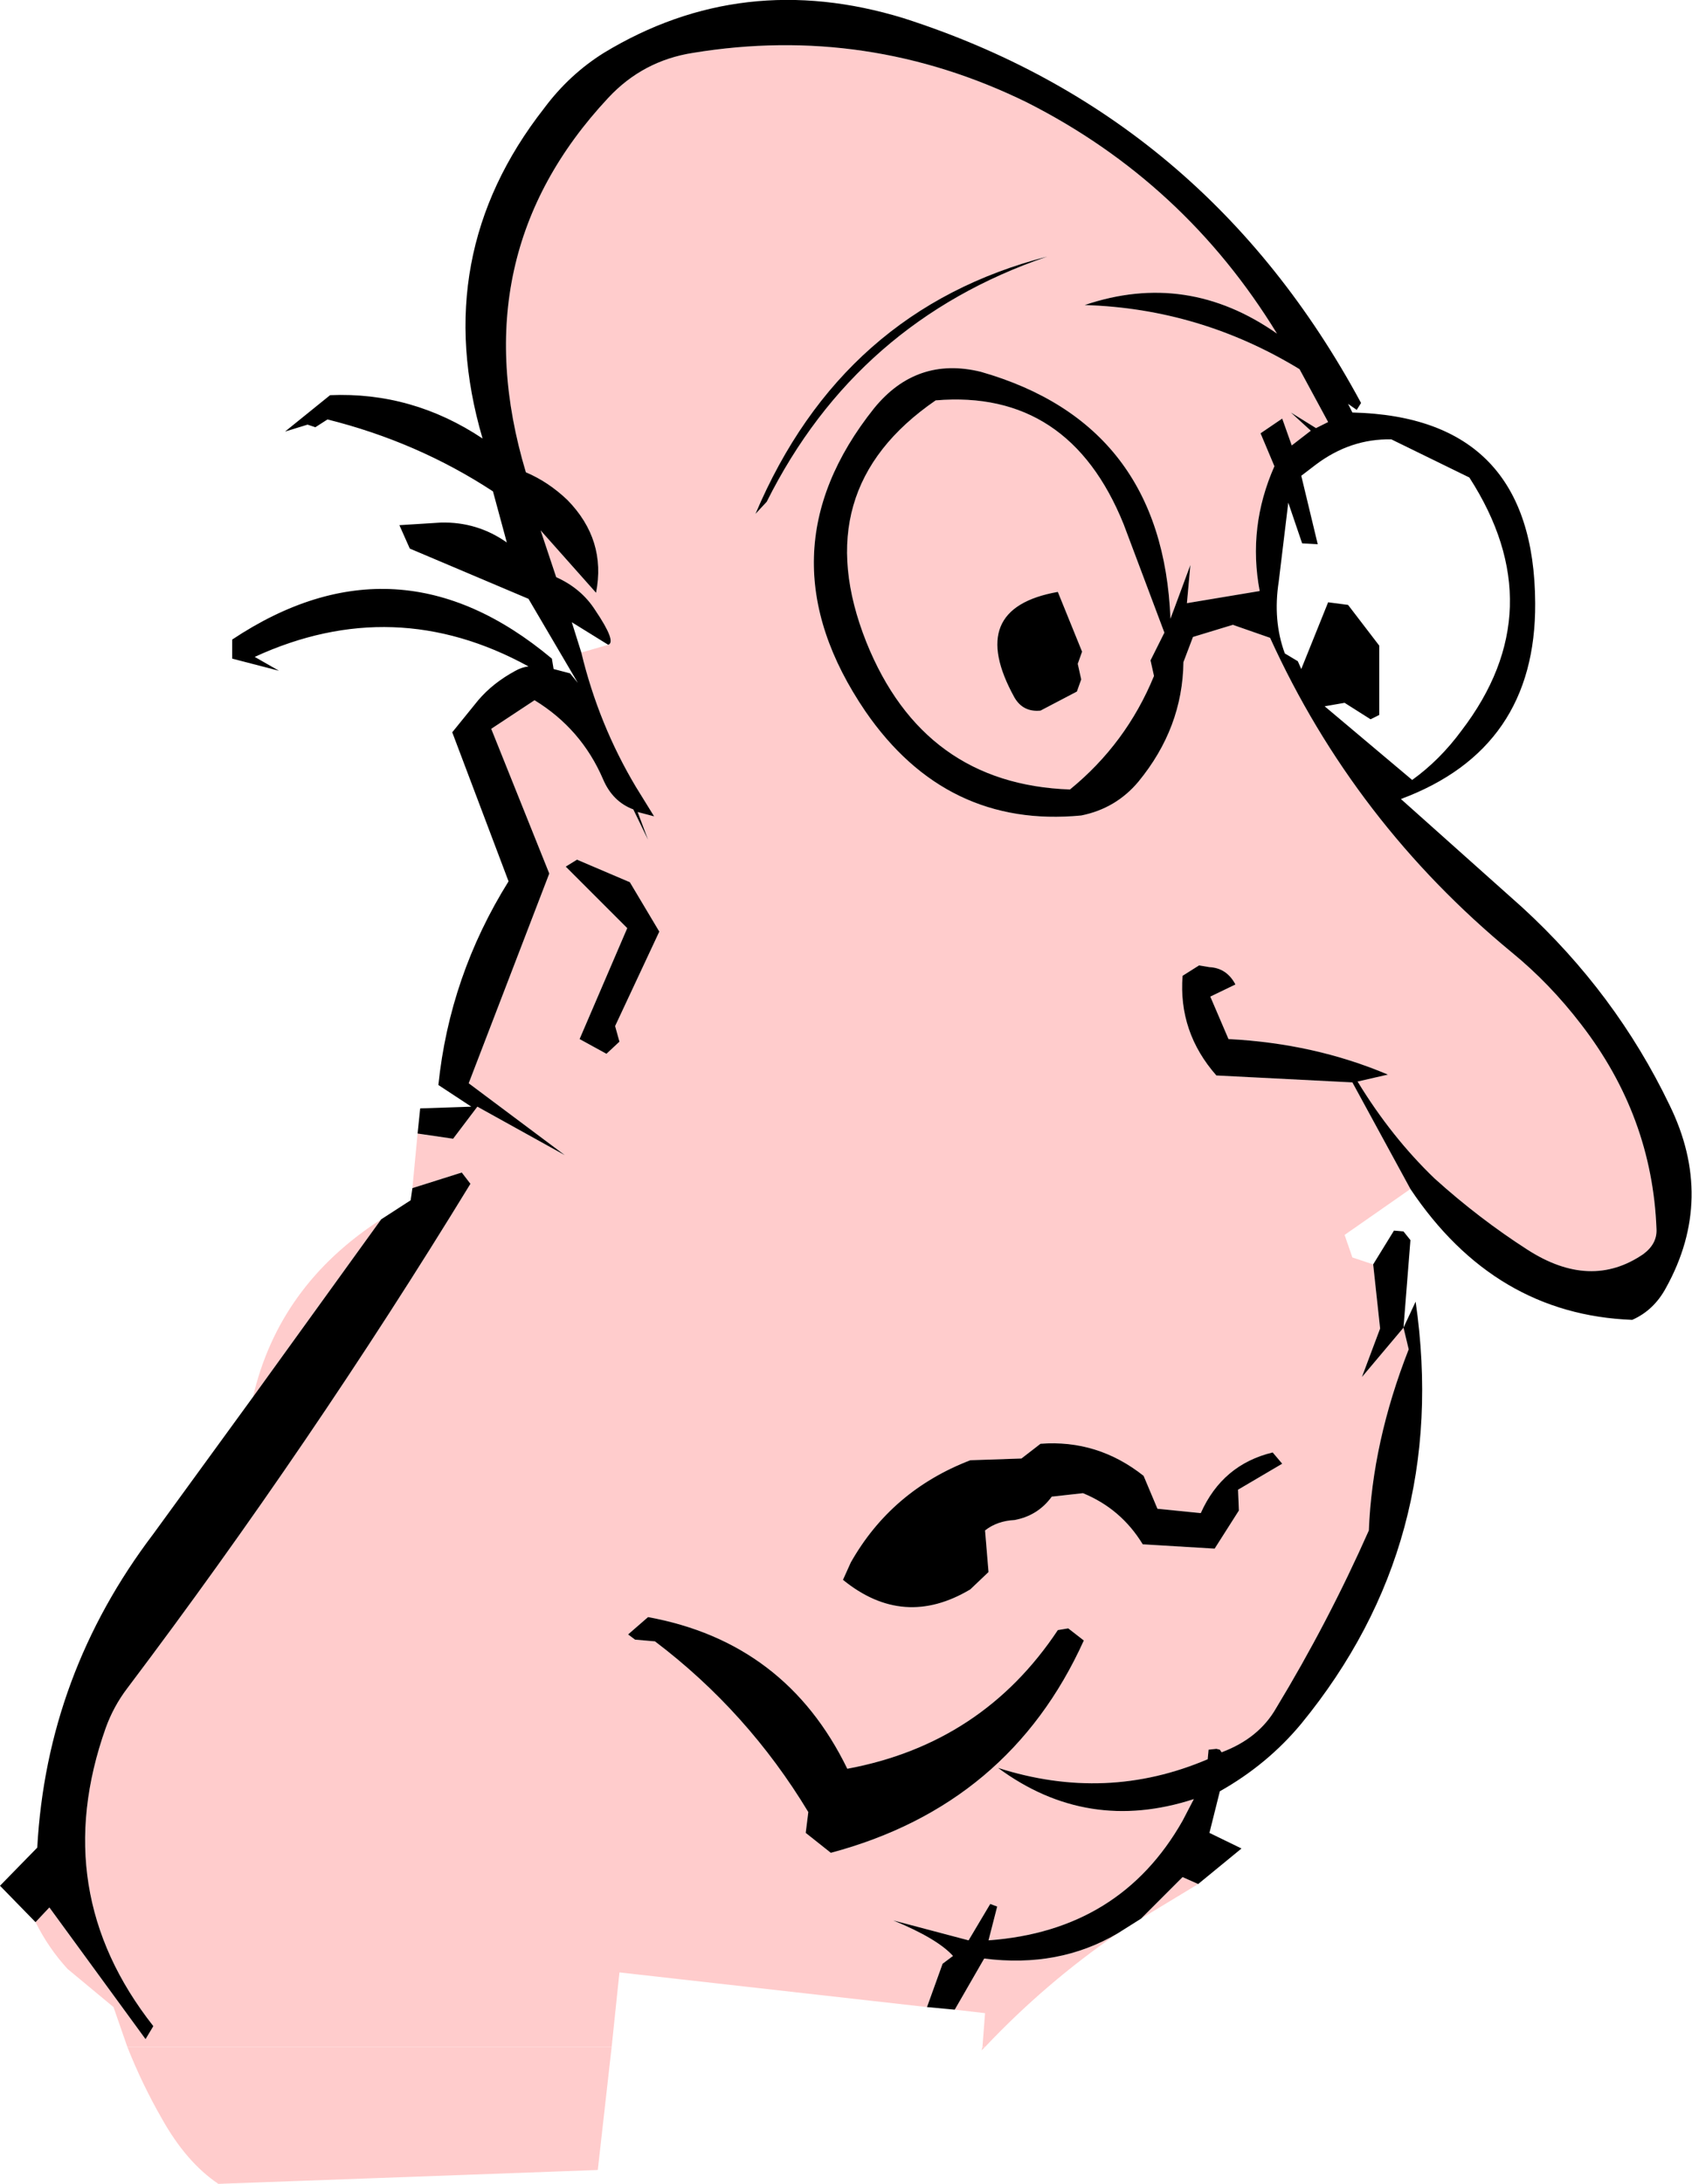 <?xml version="1.0" encoding="UTF-8" standalone="no"?>
<svg xmlns:xlink="http://www.w3.org/1999/xlink" height="126.0px" width="97.65px" xmlns="http://www.w3.org/2000/svg">
  <g transform="matrix(1.0, 0.0, 0.0, 1.0, -277.3, -106.1)">
    <path d="M286.65 228.35 Q285.5 226.35 284.65 224.2 L312.6 224.2 311.8 231.3 289.9 232.1 Q288.05 230.85 286.65 228.35 M334.0 224.2 L334.15 224.2 333.95 224.4 334.0 224.2" fill="#ffcccc" fill-rule="evenodd" stroke="none"/>
    <path d="M312.4 143.3 Q312.9 143.15 311.65 141.3 310.85 140.05 309.4 139.4 L308.5 136.7 311.7 140.3 Q312.3 137.25 310.05 134.95 308.95 133.9 307.65 133.35 303.9 120.85 312.4 111.75 314.4 109.6 317.3 109.15 327.35 107.5 336.55 112.0 345.65 116.6 351.0 125.35 345.8 121.7 339.9 123.7 346.55 123.9 352.3 127.4 L353.95 130.45 353.25 130.8 351.8 129.9 352.95 130.95 351.85 131.8 351.3 130.25 350.05 131.1 350.85 133.0 Q349.3 136.5 350.0 140.2 L345.8 140.9 346.0 138.7 344.85 141.8 Q344.4 130.55 333.9 127.55 330.2 126.65 327.75 129.65 321.05 138.05 327.25 147.15 331.9 153.9 339.7 153.15 341.7 152.75 343.0 151.2 345.55 148.1 345.6 144.3 L346.15 142.85 348.45 142.15 350.6 142.9 Q355.45 153.55 364.55 161.05 366.75 162.85 368.55 165.2 372.65 170.5 372.9 177.0 372.95 177.85 372.15 178.45 369.1 180.55 365.45 178.2 362.65 176.4 360.1 174.1 357.6 171.7 355.65 168.5 L357.4 168.1 Q353.15 166.3 348.2 166.05 L347.15 163.6 348.6 162.9 Q348.1 161.95 347.1 161.9 L346.5 161.8 345.55 162.4 Q345.3 165.65 347.5 168.15 L355.35 168.55 358.7 174.7 354.9 177.35 355.35 178.65 356.55 179.05 356.95 182.75 355.9 185.55 358.3 182.7 358.6 183.95 Q356.5 189.3 356.3 194.4 353.95 199.7 350.95 204.65 349.95 206.4 347.8 207.2 L347.7 207.05 347.5 207.0 347.05 207.05 347.0 207.6 Q341.15 210.1 334.9 208.1 340.05 211.9 346.2 209.9 L345.55 211.15 Q341.95 217.5 334.35 218.05 L334.85 216.1 334.45 215.95 333.2 218.05 328.85 216.9 Q331.4 217.95 332.3 218.95 L331.7 219.4 330.8 221.9 313.05 219.9 312.6 224.2 284.65 224.2 283.85 221.9 281.2 219.7 Q280.1 218.5 279.35 217.0 L280.15 216.15 285.7 223.75 286.15 223.0 Q280.05 215.25 283.4 205.8 283.85 204.55 284.65 203.5 295.25 189.45 304.45 174.4 L303.95 173.75 301.1 174.65 301.4 171.5 303.45 171.8 304.85 169.95 309.9 172.75 304.35 168.6 309.0 156.5 305.65 148.15 308.15 146.5 Q310.85 148.15 312.1 151.05 312.65 152.35 313.85 152.8 L314.7 154.55 314.1 152.95 315.05 153.2 314.0 151.5 Q311.85 147.9 310.85 143.75 L312.4 143.3 M339.45 146.0 L339.7 145.3 339.5 144.4 339.75 143.7 338.35 140.25 Q333.0 141.2 335.85 146.35 336.35 147.2 337.35 147.1 L339.45 146.0 M343.7 144.2 L343.9 145.1 Q342.3 149.0 339.05 151.65 330.6 151.35 327.3 143.15 323.8 134.35 331.3 129.2 339.0 128.55 342.15 136.35 L344.5 142.6 343.7 144.2 M326.4 196.25 L325.95 197.25 Q329.45 200.1 333.3 197.8 L334.35 196.8 334.15 194.4 Q334.85 193.85 335.85 193.8 337.2 193.55 338.0 192.45 L339.8 192.25 Q342.0 193.15 343.25 195.2 L347.4 195.45 348.8 193.25 348.75 192.05 351.3 190.55 350.75 189.9 Q347.85 190.6 346.6 193.4 L344.1 193.15 343.3 191.25 Q340.65 189.15 337.35 189.4 L336.25 190.25 333.3 190.35 Q328.75 192.1 326.4 196.25 M346.45 214.8 L343.15 216.8 345.55 214.4 346.45 214.8 M341.8 217.65 Q337.65 220.5 334.15 224.2 L334.0 224.2 334.15 222.25 332.4 222.05 334.1 219.1 Q338.4 219.65 341.8 217.65 M338.95 200.05 L338.35 200.15 Q334.0 206.7 326.2 208.15 322.65 200.85 314.7 199.4 L313.55 200.4 313.95 200.7 315.1 200.8 Q320.45 204.85 323.95 210.65 L323.8 211.85 325.25 213.0 Q335.55 210.25 339.85 200.75 L338.95 200.05 M320.9 135.75 L321.55 135.05 Q326.75 124.65 337.75 120.9 325.9 123.95 320.9 135.75 M313.65 157.0 L310.6 155.7 309.95 156.1 313.5 159.65 310.75 166.05 312.3 166.9 313.05 166.2 312.8 165.3 315.35 159.85 313.65 157.0 M291.9 186.7 Q293.4 180.25 299.3 176.45 L291.9 186.7" fill="#ffcccc" fill-rule="evenodd" stroke="none"/>
    <path d="M358.7 174.7 L355.35 168.55 347.5 168.15 Q345.3 165.65 345.55 162.4 L346.5 161.8 347.1 161.9 Q348.1 161.95 348.6 162.9 L347.15 163.6 348.2 166.05 Q353.15 166.3 357.4 168.1 L355.65 168.5 Q357.6 171.7 360.1 174.1 362.65 176.4 365.45 178.2 369.1 180.55 372.15 178.45 372.95 177.85 372.9 177.0 372.65 170.5 368.55 165.2 366.75 162.85 364.55 161.05 355.45 153.55 350.6 142.9 L348.45 142.15 346.15 142.85 345.6 144.3 Q345.55 148.1 343.0 151.2 341.7 152.75 339.7 153.15 331.9 153.9 327.25 147.15 321.05 138.05 327.75 129.65 330.2 126.65 333.9 127.55 344.4 130.55 344.85 141.8 L346.0 138.7 345.8 140.9 350.0 140.2 Q349.3 136.5 350.85 133.0 L350.05 131.1 351.3 130.25 351.85 131.8 352.95 130.95 351.8 129.9 353.25 130.8 353.95 130.45 352.3 127.4 Q346.55 123.9 339.9 123.7 345.8 121.7 351.0 125.35 345.65 116.6 336.55 112.0 327.35 107.5 317.3 109.15 314.4 109.6 312.4 111.75 303.9 120.85 307.65 133.35 308.95 133.9 310.05 134.95 312.3 137.25 311.7 140.3 L308.5 136.7 309.4 139.4 Q310.85 140.05 311.65 141.3 312.9 143.15 312.4 143.3 L310.3 142.0 310.85 143.75 Q311.85 147.9 314.0 151.5 L315.05 153.2 314.1 152.95 314.7 154.55 313.85 152.8 Q312.65 152.35 312.1 151.05 310.85 148.15 308.15 146.5 L305.65 148.15 309.0 156.5 304.35 168.6 309.9 172.75 304.85 169.95 303.45 171.8 301.4 171.5 301.55 170.05 304.5 169.95 302.6 168.7 Q303.25 162.4 306.65 156.95 L303.4 148.35 304.9 146.5 Q305.75 145.5 307.05 144.8 307.4 144.6 307.8 144.55 300.05 140.3 292.0 144.0 L293.4 144.8 290.7 144.1 290.7 143.0 Q300.25 136.65 309.15 144.1 L309.25 144.7 310.2 144.95 310.65 145.5 307.8 140.65 300.95 137.75 300.35 136.4 302.75 136.25 Q304.85 136.2 306.55 137.4 L305.75 134.45 Q301.4 131.6 296.2 130.3 L295.5 130.75 295.05 130.6 293.75 131.0 296.35 128.9 Q301.1 128.7 305.15 131.4 302.05 120.85 308.7 112.35 310.15 110.4 312.15 109.15 320.15 104.3 329.45 107.15 346.9 112.75 355.85 129.35 L355.6 129.75 355.1 129.4 355.35 129.9 Q365.85 130.15 365.9 140.9 365.95 149.3 358.15 152.2 L365.15 158.45 Q370.55 163.4 373.65 169.85 376.3 175.25 373.45 180.4 372.75 181.7 371.5 182.25 363.55 181.95 358.7 174.7 M301.1 174.65 L303.95 173.75 304.45 174.4 Q295.25 189.45 284.65 203.5 283.85 204.55 283.4 205.8 280.05 215.25 286.15 223.0 L285.7 223.75 280.15 216.15 279.35 217.0 277.3 214.9 279.45 212.7 Q280.0 202.7 286.15 194.6 L291.9 186.7 299.3 176.45 301.0 175.35 301.1 174.65 M330.8 221.9 L331.7 219.4 332.3 218.95 Q331.4 217.95 328.85 216.9 L333.2 218.05 334.45 215.95 334.85 216.1 334.35 218.05 Q341.95 217.5 345.55 211.15 L346.2 209.9 Q340.05 211.9 334.9 208.1 341.15 210.1 347.0 207.6 L347.05 207.05 347.5 207.0 347.7 207.05 347.8 207.2 Q349.95 206.4 350.95 204.65 353.95 199.7 356.3 194.4 356.5 189.3 358.6 183.95 L358.3 182.7 355.9 185.55 356.95 182.75 356.55 179.05 357.75 177.1 358.3 177.15 358.7 177.65 358.3 182.7 359.0 181.2 Q361.0 195.05 352.4 205.55 350.45 207.9 347.7 209.45 L347.1 211.85 348.95 212.75 346.45 214.8 345.55 214.4 343.15 216.8 341.8 217.65 Q338.4 219.65 334.1 219.1 L332.4 222.05 330.8 221.9 M343.7 144.2 L344.5 142.6 342.15 136.35 Q339.0 128.55 331.3 129.2 323.8 134.35 327.3 143.15 330.6 151.35 339.05 151.65 342.3 149.0 343.9 145.1 L343.7 144.2 M339.45 146.0 L337.35 147.1 Q336.35 147.2 335.85 146.35 333.0 141.2 338.35 140.25 L339.75 143.7 339.5 144.4 339.7 145.3 339.45 146.0 M357.6 131.45 Q355.25 131.4 353.25 132.9 L352.4 133.55 353.35 137.5 352.45 137.45 351.65 135.1 351.1 139.65 Q350.75 141.9 351.45 143.8 L352.2 144.25 352.4 144.7 353.95 140.85 355.1 141.0 356.9 143.35 356.9 147.35 356.4 147.6 354.9 146.65 353.75 146.85 358.8 151.1 Q360.4 149.95 361.65 148.25 367.0 141.25 362.1 133.65 L357.6 131.45 M326.4 196.25 Q328.75 192.1 333.3 190.35 L336.25 190.25 337.35 189.4 Q340.65 189.15 343.3 191.25 L344.1 193.15 346.6 193.4 Q347.85 190.6 350.75 189.9 L351.3 190.55 348.75 192.05 348.8 193.25 347.4 195.45 343.25 195.2 Q342.0 193.15 339.8 192.25 L338.0 192.45 Q337.2 193.55 335.85 193.8 334.85 193.85 334.15 194.4 L334.35 196.8 333.3 197.8 Q329.45 200.1 325.95 197.25 L326.4 196.25 M338.95 200.05 L339.85 200.75 Q335.55 210.25 325.25 213.0 L323.8 211.85 323.95 210.65 Q320.45 204.85 315.1 200.8 L313.95 200.7 313.55 200.4 314.7 199.4 Q322.65 200.85 326.2 208.15 334.0 206.7 338.35 200.15 L338.95 200.05 M320.9 135.75 Q325.9 123.95 337.75 120.9 326.75 124.65 321.55 135.05 L320.9 135.75 M313.65 157.0 L315.35 159.85 312.8 165.3 313.05 166.2 312.3 166.9 310.75 166.05 313.5 159.65 309.95 156.1 310.6 155.7 313.65 157.0" fill="#000000" fill-rule="evenodd" stroke="none"/>
  </g>
</svg>
